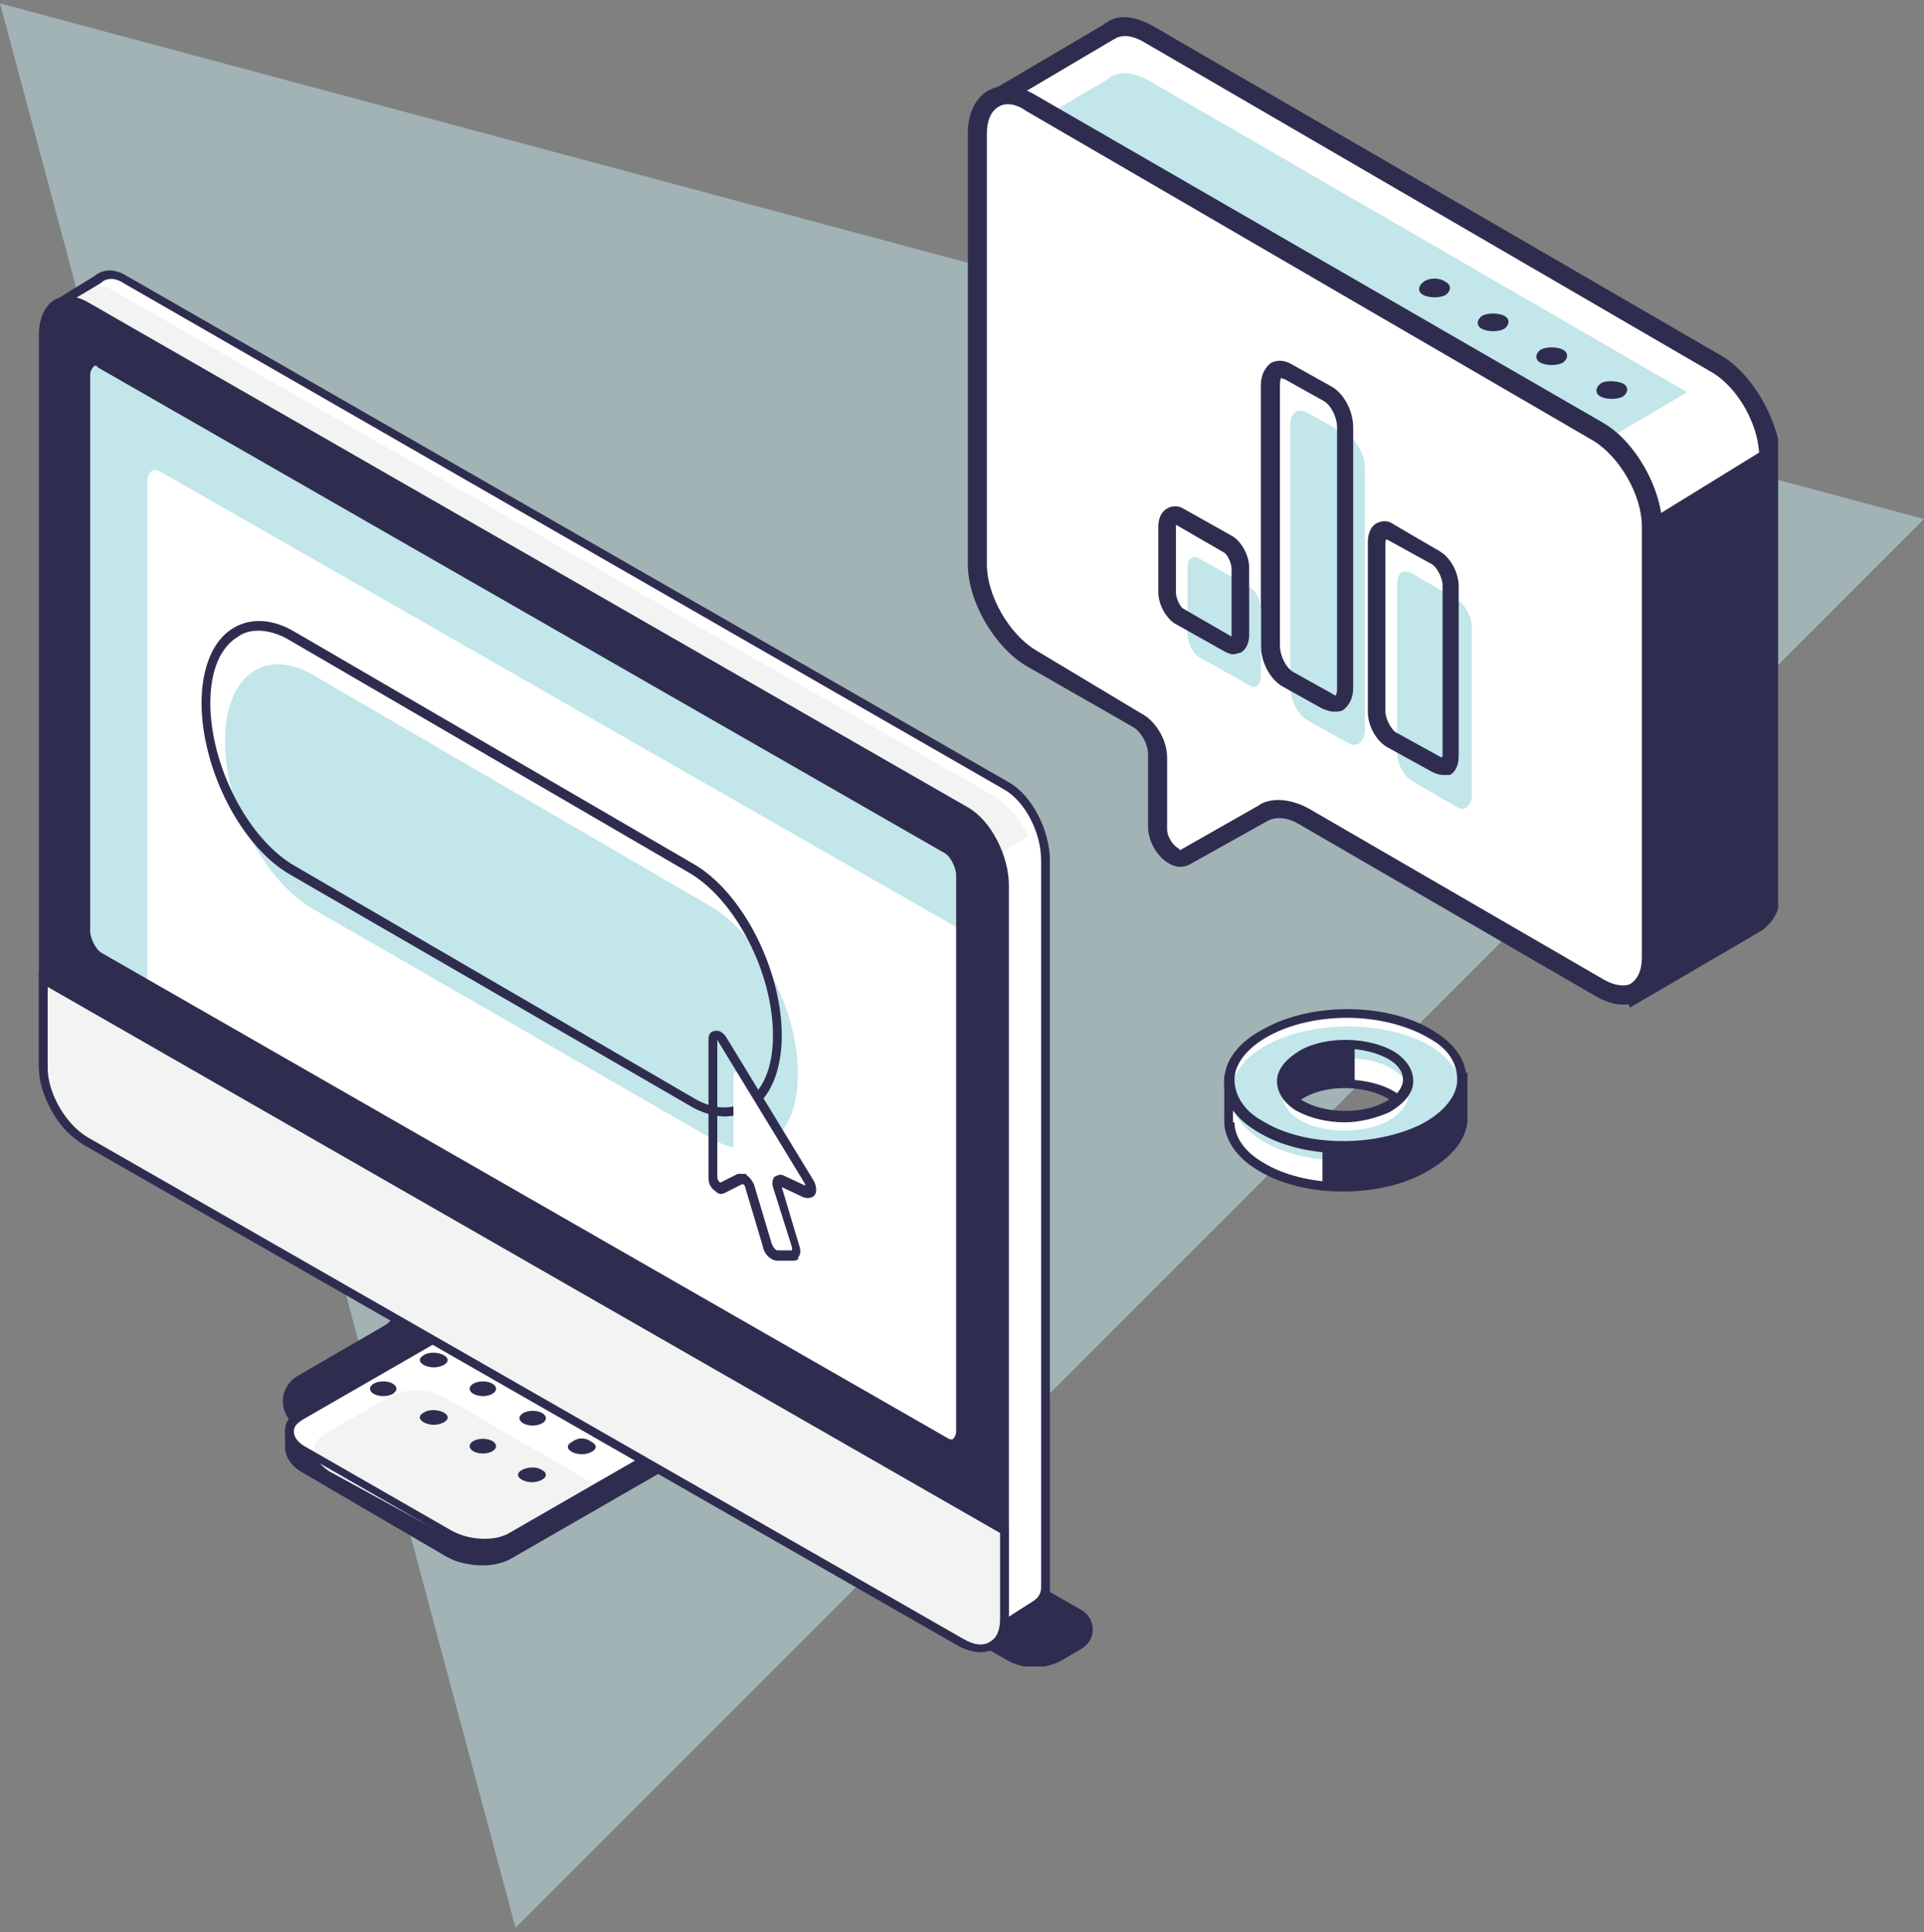 <svg width="250" height="251" viewBox="0 0 250 251" fill="none" xmlns="http://www.w3.org/2000/svg">
<rect x="0" y="0" width="250" height="251" fill="#808080" stroke="none"/>
<path opacity="0.5" d="M250 67.431L66.987 250.443L0 0.443L250 67.431Z" fill="#C2E6EA"/>
<g clip-path="url(#clip0_5949_6412)">
<path d="M189.92 140.457L188.016 141.222C187.445 140.648 186.874 140.074 185.922 139.501C185.731 139.309 185.541 139.309 185.351 139.118C185.541 138.736 185.541 138.162 185.541 137.971C185.351 137.397 181.162 134.529 179.639 133.764C178.306 132.999 171.833 132.808 171.833 132.808L164.789 137.971L165.931 138.545C165.55 138.736 165.17 138.927 164.789 139.118C164.027 139.501 163.456 139.883 162.885 140.266H159.839V145.62C159.839 147.724 161.172 149.636 163.837 151.357C169.358 154.799 179.068 154.99 185.16 151.739C188.397 150.018 189.92 147.724 190.11 145.429L189.92 140.457ZM171.643 147.15L167.835 143.134C168.216 142.752 168.787 142.369 169.358 141.987C172.595 140.266 177.926 140.266 180.972 142.178C181.924 142.752 182.495 143.517 182.876 144.09L171.643 147.15Z" fill="white"/>
<path d="M174.498 154.799C170.31 154.799 166.312 153.842 163.266 151.93C160.791 150.4 159.268 148.297 159.077 146.002V145.811V139.691H162.504C163.075 139.309 163.646 138.926 164.218 138.544H164.408L163.646 137.97L171.833 132.233H172.023C172.785 132.233 178.687 132.616 180.21 133.19C180.21 133.19 186.112 136.632 186.302 137.779C186.302 137.97 186.302 138.162 186.302 138.735C186.302 138.735 186.493 138.735 186.493 138.926C187.254 139.309 187.826 139.883 188.397 140.265L190.681 139.309V145.62C190.491 148.106 188.587 150.4 185.541 152.121C182.304 154.034 178.306 154.799 174.498 154.799ZM160.41 145.811C160.41 147.723 161.743 149.635 164.027 150.974C169.548 154.416 178.687 154.416 184.779 151.356C187.635 149.827 189.349 147.723 189.349 145.62V145.237V141.412L187.826 141.795L187.445 141.412C186.874 140.839 186.302 140.265 185.541 139.883C185.351 139.883 185.351 139.691 185.16 139.691L184.589 139.309L184.779 138.735C184.97 137.97 184.97 137.779 184.97 137.779C184.589 137.397 180.972 134.911 179.449 134.146C178.497 133.763 174.498 133.381 172.023 133.19L165.741 137.588L167.073 138.353L165.931 138.926C165.55 139.118 165.17 139.309 164.789 139.5C164.218 139.883 163.456 140.265 163.075 140.648L162.885 140.839H160.219V145.811H160.41ZM171.452 147.723L166.883 143.134L167.264 142.751C167.645 142.369 168.216 141.795 168.977 141.604C172.404 139.691 177.925 139.883 181.162 141.795C182.114 142.369 182.876 143.134 183.256 144.09L183.637 144.855L171.452 147.723ZM168.596 143.134L171.643 146.384L181.543 143.898C181.162 143.516 180.781 143.134 180.4 142.751C177.545 141.03 172.595 140.839 169.548 142.56C169.168 142.751 168.977 142.942 168.596 143.134Z" fill="#2F2D4F"/>
<path d="M184.971 146.766C178.878 150.017 169.169 150.017 163.647 146.384C158.126 142.942 158.507 137.396 164.599 133.954C170.692 130.703 180.401 130.703 185.923 134.336C191.634 137.97 191.063 143.515 184.971 146.766ZM169.359 137.014C165.932 138.735 165.742 141.794 168.788 143.707C171.834 145.619 176.974 145.619 180.401 143.898C183.638 142.177 184.019 139.117 180.973 137.205C177.736 135.293 172.596 135.101 169.359 137.014Z" fill="white"/>
<path d="M186.112 136.058C180.591 132.616 170.881 132.425 164.789 135.676C162.504 136.823 161.172 138.353 160.41 139.883V144.472C160.981 145.811 162.124 146.958 163.837 148.106C169.358 151.548 179.068 151.739 185.16 148.488C191.253 145.046 191.634 139.692 186.112 136.058ZM180.401 145.62C177.164 147.341 171.833 147.341 168.787 145.429C165.741 143.516 165.931 140.457 169.358 138.736C172.595 137.014 177.926 137.014 180.972 138.927C184.018 140.839 183.637 143.708 180.401 145.62Z" fill="#C2E6EA"/>
<path d="M174.499 149.827C170.31 149.827 166.312 148.87 163.266 146.958C160.41 145.237 158.887 142.942 159.077 140.456C159.077 137.779 160.981 135.293 164.408 133.572C170.691 130.13 180.591 130.321 186.303 133.954C189.159 135.675 190.682 137.97 190.491 140.456C190.491 143.133 188.587 145.619 185.16 147.341C182.305 148.87 178.307 149.827 174.499 149.827ZM175.07 132.233C171.453 132.233 167.835 132.998 164.979 134.528C162.124 136.058 160.41 138.161 160.41 140.265C160.41 142.177 161.552 144.281 164.028 145.619C169.549 149.062 178.687 149.062 184.78 146.002C187.635 144.472 189.349 142.369 189.349 140.265C189.349 138.161 188.207 136.249 185.732 134.911C182.876 133.189 178.878 132.233 175.07 132.233ZM174.689 145.811C172.405 145.811 170.12 145.237 168.406 144.281C166.883 143.325 165.931 141.986 165.931 140.456C165.931 138.926 167.074 137.588 168.978 136.44C172.405 134.528 177.926 134.719 181.162 136.632C182.685 137.588 183.637 138.926 183.637 140.456C183.637 141.986 182.495 143.325 180.591 144.472C178.878 145.237 176.783 145.811 174.689 145.811ZM174.88 136.249C172.976 136.249 171.072 136.632 169.549 137.397C168.026 138.161 167.264 139.309 167.264 140.265C167.264 141.221 167.835 142.177 169.168 142.942C172.024 144.663 176.974 144.855 180.02 143.133C181.543 142.369 182.305 141.221 182.305 140.265C182.305 139.309 181.733 138.353 180.401 137.588C179.068 136.823 176.974 136.249 174.88 136.249Z" fill="#2F2D4F"/>
<path d="M176.022 136.058V140.838L169.359 141.795L168.026 142.751L166.693 140.838L168.216 137.396L173.928 136.058H176.022Z" fill="#2F2D4F"/>
<path d="M171.833 148.87V154.225L182.685 153.268L189.158 148.488L190.11 142.56L188.777 143.516L184.97 146.767L178.687 149.061L171.833 148.87Z" fill="#2F2D4F"/>
<path d="M222.857 47.136L149.177 4.301C147.464 3.345 145.75 3.153 144.608 3.727C144.418 3.727 144.227 3.918 144.037 4.109L129.758 12.524C129.377 12.715 129.568 13.097 129.758 13.289L136.802 16.348L142.133 23.806V55.55C142.133 59.949 145.179 74.291 148.987 76.586L162.695 84.426C164.218 85.382 165.36 87.486 165.36 89.207V98.578C165.36 100.681 167.645 103.167 168.787 102.402L179.068 96.665C180.591 95.9 182.495 96.091 184.589 97.239L191.824 101.446L211.815 129.174L227.998 119.804L228.188 119.613C229.33 118.848 229.711 117.509 229.711 115.406V59.375C229.901 54.786 226.665 49.431 222.857 47.136Z" fill="white"/>
<path d="M206.864 58.227L219.239 50.961L149.177 10.42C147.464 9.464 145.75 9.272 144.608 9.846C144.417 9.846 144.227 10.037 144.037 10.229L133.375 16.539L136.802 18.069L142.133 25.527V57.271C142.133 57.654 142.133 58.036 142.133 58.227L169.739 74.482L206.864 58.227Z" fill="#C2E6EA"/>
<path d="M223.618 46.18L149.748 3.344C147.654 2.197 145.56 1.814 144.036 2.77C143.846 2.962 143.465 2.962 143.465 3.153L129.186 11.567C128.615 11.95 128.425 12.332 128.425 13.097H128.234H128.425C128.425 13.671 128.806 14.244 129.377 14.435L136.231 17.495L141.181 24.38V55.741C141.181 60.522 144.608 75.438 148.796 77.733L162.504 85.573C163.646 86.147 164.598 87.868 164.598 89.207V98.577C164.598 100.681 165.931 102.593 167.264 103.358C168.216 103.932 169.168 103.932 169.929 103.549L180.21 97.812C181.352 97.239 182.875 97.43 184.398 98.386L191.443 102.402L211.243 129.939L211.814 130.895L229.139 120.76L229.33 120.569C230.663 119.421 231.424 117.891 231.424 115.405V59.375C231.043 54.403 227.616 48.475 223.618 46.18ZM214.289 67.598L192.204 100.107L185.35 96.091C182.875 94.752 180.4 94.561 178.687 95.517L168.596 101.254C168.596 101.254 168.406 101.254 168.406 101.063C167.644 100.681 166.883 99.533 166.883 98.577V89.207C166.883 87.103 165.36 84.426 163.456 83.47L149.748 75.438C146.321 73.335 143.465 59.566 143.465 55.55V23.423L137.754 15.392L131.852 12.714L144.798 5.065C144.988 5.065 144.988 4.874 145.179 4.874C146.131 4.492 147.273 4.683 148.606 5.448L222.285 48.283C225.712 50.196 228.378 54.976 228.568 58.801L214.289 67.598Z" fill="#2F2D4F"/>
<path d="M133.947 13.289L207.627 56.124C211.434 58.419 214.481 63.774 214.481 68.172V124.203C214.481 128.601 211.434 130.513 207.627 128.218L169.549 106.227C167.455 105.079 165.551 104.888 164.028 105.653L153.747 111.39C152.414 112.155 150.32 109.86 150.32 107.565V98.195C150.32 96.474 149.178 94.371 147.655 93.414L133.947 85.574C130.139 83.279 127.093 77.925 127.093 73.526V17.305C126.903 12.906 130.139 11.185 133.947 13.289Z" fill="white"/>
<path d="M208.388 54.977L134.518 12.332C132.233 10.994 130.139 10.803 128.425 11.759C126.712 12.715 125.76 14.818 125.76 17.304V73.335C125.76 78.116 129.187 84.044 133.375 86.53L147.083 94.37C148.225 94.944 149.177 96.665 149.177 98.004V107.374C149.177 109.478 150.51 111.39 151.843 112.155C152.795 112.729 153.747 112.729 154.508 112.346L164.789 106.609C165.931 106.036 167.454 106.227 168.978 107.183L207.245 129.366C208.578 130.131 209.72 130.513 210.863 130.513C211.815 130.513 212.576 130.322 213.338 129.939C215.051 128.983 216.003 126.88 216.003 124.394V68.172C215.813 63.391 212.576 57.463 208.388 54.977ZM208.388 127.262L170.12 105.079C168.787 104.314 167.264 103.932 166.122 103.932C165.17 103.932 164.218 104.123 163.456 104.697L153.366 110.434C153.366 110.434 153.175 110.434 153.175 110.243C152.414 109.86 151.652 108.713 151.652 107.757V98.386C151.652 96.091 150.129 93.606 148.225 92.649L134.518 84.426C131.091 82.323 128.235 77.351 128.235 73.335V17.304C128.235 15.583 128.806 14.436 129.758 13.862C130.71 13.289 132.043 13.48 133.375 14.436L207.055 57.272C210.482 59.375 213.338 64.347 213.338 68.363V124.394C213.338 126.115 212.767 127.262 211.815 127.836C211.053 128.218 209.72 128.027 208.388 127.262Z" fill="#2F2D4F"/>
<path d="M175.07 96.473L169.929 93.605C168.596 92.84 167.645 90.927 167.645 89.206V55.358C167.645 53.637 168.596 52.872 169.929 53.637L175.07 56.506C176.402 57.271 177.354 59.183 177.354 60.904V94.752C177.354 96.473 176.212 97.238 175.07 96.473Z" fill="#C2E6EA"/>
<path d="M173.356 92.457C172.785 92.457 172.404 92.266 171.833 92.075L166.693 89.207C164.979 88.25 163.837 85.956 163.837 83.852V50.004C163.837 48.666 164.408 47.709 165.17 47.136C165.931 46.753 166.883 46.753 167.835 47.327L172.975 50.195C174.689 51.151 175.831 53.446 175.831 55.55V89.398C175.831 90.736 175.26 91.692 174.499 92.266C174.118 92.457 173.737 92.457 173.356 92.457ZM166.502 49.048C166.312 49.048 166.502 49.048 166.502 49.048C166.502 49.048 166.312 49.239 166.312 50.004V83.852C166.312 85.191 167.073 86.721 168.025 87.294L173.166 90.163C173.356 90.354 173.547 90.354 173.547 90.354C173.547 90.354 173.737 90.163 173.737 89.398V55.55C173.737 54.211 172.975 52.681 172.024 52.108L166.883 49.239C166.502 49.239 166.502 49.048 166.502 49.048Z" fill="#2F2D4F"/>
<path d="M189.349 104.887L183.447 101.445C182.495 100.871 181.543 99.341 181.543 97.811V75.82C181.543 74.481 182.305 73.908 183.447 74.481L189.349 77.923C190.301 78.497 191.253 80.027 191.253 81.557V103.548C191.062 104.696 190.301 105.461 189.349 104.887Z" fill="#C2E6EA"/>
<path d="M187.445 100.68C187.064 100.68 186.493 100.489 186.112 100.297L180.21 97.046C178.878 96.282 177.735 94.369 177.735 92.457V70.465C177.735 69.318 178.116 68.362 178.878 67.979C179.639 67.597 180.401 67.597 181.162 68.171L187.064 71.613C188.397 72.378 189.539 74.29 189.539 76.202V98.194C189.539 99.341 189.159 100.297 188.397 100.68C188.016 100.68 187.826 100.68 187.445 100.68ZM187.255 98.385C187.255 98.385 187.255 98.576 187.255 98.385C187.445 98.385 187.445 98.194 187.445 98.003V76.011C187.445 75.055 186.684 73.716 186.112 73.334L180.21 70.083C180.21 70.083 180.02 70.083 180.02 70.465V92.457C180.02 93.413 180.782 94.752 181.353 95.134L187.255 98.385Z" fill="#2F2D4F"/>
<path d="M162.314 89.015L155.84 85.381C154.889 84.808 154.317 83.469 154.317 82.322V73.716C154.317 72.569 155.079 71.995 155.84 72.569L162.314 76.202C163.266 76.776 163.837 78.115 163.837 79.262V87.867C163.837 89.015 163.075 89.588 162.314 89.015Z" fill="#C2E6EA"/>
<path d="M160.219 84.999C159.839 84.999 159.458 84.808 159.077 84.617L152.604 80.983C151.462 80.218 150.51 78.497 150.51 76.967V68.362C150.51 67.406 150.891 66.45 151.652 66.067C152.223 65.685 153.175 65.685 153.746 66.067L160.219 69.701C161.362 70.465 162.314 72.186 162.314 73.716V82.513C162.314 83.469 161.933 84.425 161.171 84.808C160.981 84.808 160.6 84.999 160.219 84.999ZM152.794 68.171C152.794 68.171 152.794 68.362 152.794 68.171V76.967C152.794 77.732 153.366 78.88 153.746 79.071L160.029 82.704V82.513V73.908C160.029 73.143 159.458 71.995 159.077 71.804L152.794 68.171Z" fill="#2F2D4F"/>
<path d="M210.863 49.813C211.624 50.196 211.624 50.961 210.863 51.534C210.101 51.917 208.768 51.917 208.007 51.534C207.245 51.152 207.245 50.387 208.007 49.813C208.578 49.431 209.911 49.431 210.863 49.813Z" fill="#2F2D4F"/>
<path d="M203.056 45.416C203.817 45.798 203.817 46.563 203.056 47.137C202.294 47.519 200.962 47.519 200.2 47.137C199.439 46.754 199.439 45.989 200.2 45.416C200.962 45.033 202.294 45.033 203.056 45.416Z" fill="#2F2D4F"/>
<path d="M195.441 41.017C196.202 41.4 196.202 42.165 195.441 42.738C194.679 43.121 193.346 43.121 192.585 42.738C191.823 42.356 191.823 41.591 192.585 41.017C193.346 40.635 194.679 40.635 195.441 41.017Z" fill="#2F2D4F"/>
<path d="M187.825 36.619C188.587 37.001 188.587 37.766 187.825 38.34C187.064 38.722 185.731 38.722 184.97 38.34C184.208 37.957 184.208 37.192 184.97 36.619C185.731 36.045 187.064 36.045 187.825 36.619Z" fill="#2F2D4F"/>
<path d="M29.995 143.325L23.712 146.959C21.428 148.297 21.428 151.739 23.712 152.887L49.986 167.803C51.699 168.759 51.699 171.245 49.986 172.201L38.753 178.703C36.088 180.233 36.088 183.866 38.753 185.396L59.505 197.444C63.503 199.738 68.644 199.738 72.642 197.444L85.969 189.794L130.71 215.61C132.995 216.949 135.85 216.949 138.135 215.61L140.42 214.272C142.514 213.124 142.514 210.256 140.42 209.109L33.613 148.297L29.995 143.325Z" fill="#2F2D4F"/>
<path d="M131.091 102.018L16.288 36.235C14.765 35.47 13.623 35.47 12.671 36.235L6.959 39.677L11.148 45.605V134.91C11.148 138.735 13.432 142.942 16.288 144.663L123.285 206.048L128.807 213.888L134.137 210.637C135.28 210.064 136.041 208.534 136.041 206.43V111.771C136.232 107.946 133.947 103.548 131.091 102.018Z" fill="white"/>
<path d="M103.866 97.238L8.482 43.693L6.959 40.251L11.148 37.765C12.099 37 13.432 37 14.765 37.765L129.378 103.548C130.901 104.505 132.424 106.226 133.376 108.138L133.566 108.712L126.903 112.728L103.866 97.238Z" fill="#F2F3F3"/>
<path d="M134.518 111.962L128.235 115.787L128.807 118.081L134.518 114.639V111.962Z" fill="white"/>
<path d="M12.29 35.853C13.432 34.897 14.955 34.897 16.478 35.853L131.091 101.636C134.137 103.357 136.422 107.947 136.422 111.771V206.431C136.422 208.725 135.66 210.447 134.328 211.02L128.616 214.462L122.904 206.239L15.907 145.046C13.051 143.325 10.767 138.735 10.767 134.91V45.797L6.388 39.486L12.29 35.853ZM11.719 45.414V134.91C11.719 138.544 13.813 142.56 16.478 144.089L123.476 205.475L128.806 213.124L129.949 212.359L130.139 210.638L134.328 207.961C134.899 207.578 135.28 207.004 135.28 206.239V111.771C135.28 108.138 133.185 104.122 130.52 102.592L16.097 36.809C14.955 36.044 13.813 36.044 13.051 36.809L7.911 39.869L11.719 45.414Z" fill="#2F2D4F"/>
<path d="M44.275 182.718L67.502 169.523C69.787 168.184 73.594 168.376 76.069 169.906L90.158 177.937L96.822 180.997V183.865C96.631 184.63 96.06 185.395 95.108 185.969L66.55 202.415C65.598 202.988 64.265 203.371 62.742 203.371C61.029 203.371 59.315 202.988 57.983 202.224L39.325 191.323C37.992 190.558 37.23 189.602 37.04 188.264C37.04 188.072 37.04 188.072 37.04 188.072V185.586L44.275 182.718Z" fill="#2F2D4F"/>
<path d="M94.918 183.1L66.359 199.546C64.265 200.694 60.648 200.502 58.363 199.164L39.705 188.455C37.23 187.116 37.04 185.013 39.134 183.865L67.692 167.419C69.786 166.272 73.404 166.463 75.688 167.802L94.346 178.511C96.821 179.849 97.012 181.953 94.918 183.1Z" fill="white"/>
<path d="M42.181 186.352L49.986 181.763C52.461 180.233 55.698 180.233 58.173 181.763L77.593 193.045L65.788 199.738C63.694 200.886 60.077 200.694 57.792 199.356L42.752 191.133C40.467 189.603 40.086 187.5 42.181 186.352Z" fill="#F2F3F3"/>
<path d="M62.742 200.885C64.075 200.885 65.408 200.503 66.55 199.929L95.108 183.483C96.25 182.91 96.822 181.953 96.822 180.997C96.822 179.85 96.06 178.703 94.537 177.938L75.879 167.229C73.214 165.699 69.596 165.699 67.312 166.846L38.754 183.292C37.611 183.866 37.04 184.822 37.04 185.778C37.04 186.925 37.802 188.073 39.325 188.838L57.983 199.547C59.315 200.503 61.219 200.885 62.742 200.885ZM94.727 182.718L66.169 199.164C64.265 200.312 60.838 200.12 58.554 198.782L39.896 188.073C38.754 187.499 38.182 186.734 38.182 185.969C38.182 185.204 38.754 184.822 39.325 184.439L67.883 167.994C69.787 166.846 73.213 167.037 75.498 168.376L94.156 179.085C95.298 179.659 95.87 180.424 95.87 181.188C95.87 181.953 95.298 182.336 94.727 182.718Z" fill="#2F2D4F"/>
<path d="M7.149 38.913C8.291 38.339 9.624 38.339 11.147 39.104L125.76 104.887C128.806 106.609 131.091 111.198 131.091 115.023V209.682C131.091 211.785 130.329 212.742 129.568 213.124C129.187 213.315 128.616 213.507 127.854 213.507C126.902 213.507 125.76 213.124 124.618 212.55L10.386 148.297C7.53 146.767 5.055 142.177 5.055 138.353V43.502C5.055 41.399 5.816 39.678 7.149 38.913Z" fill="#2F2D4F"/>
<path d="M5.626 127.261V138.735C5.626 142.177 8.101 146.384 11.147 148.105L124.999 213.506C128.045 215.227 130.52 213.888 130.52 210.446V198.972L5.626 127.261Z" fill="#F2F3F3"/>
<path d="M127.473 214.653C128.045 214.653 128.616 214.462 129.187 214.271C130.329 213.506 131.091 212.167 131.091 210.255V198.399L130.9 198.207L5.055 126.305V138.735C5.055 142.368 7.72 146.766 10.766 148.679L124.618 213.888C125.76 214.462 126.712 214.653 127.473 214.653ZM129.948 199.164V210.255C129.948 211.785 129.568 212.741 128.616 213.315C127.664 213.888 126.522 213.697 125.189 212.932L11.338 147.723C8.482 146.001 6.197 141.986 6.197 138.735V128.217L129.948 199.164Z" fill="#2F2D4F"/>
<path d="M123.095 187.308L13.051 124.202C12.099 123.628 11.338 122.098 11.338 120.76V48.666C11.338 47.327 12.099 46.753 13.051 47.327L123.095 110.433C124.047 111.007 124.808 112.537 124.808 113.875V186.161C124.808 187.308 124.047 187.882 123.095 187.308Z" fill="#C2E6EA"/>
<path d="M20.857 61.287C19.905 60.713 19.144 61.287 19.144 62.626V128.027L123.095 187.499C124.047 188.073 124.808 187.499 124.808 186.161V120.76L20.857 61.287Z" fill="white"/>
<path d="M123.856 188.073C124.047 188.073 124.428 188.073 124.618 187.882C125.189 187.499 125.57 186.926 125.57 185.97V113.684C125.57 112.155 124.618 110.433 123.476 109.86L13.432 46.754C12.861 46.371 12.29 46.371 11.719 46.754C11.147 47.136 10.767 47.71 10.767 48.666V120.951C10.767 122.481 11.719 124.202 12.861 124.776L122.904 187.882C123.095 188.073 123.476 188.073 123.856 188.073ZM12.29 47.519C12.48 47.519 12.671 47.519 12.671 47.71L122.714 110.816C123.476 111.198 124.237 112.728 124.237 113.684V185.97C124.237 186.352 124.047 186.735 123.856 186.926C123.666 187.117 123.285 186.926 123.285 186.926L13.242 123.82C12.48 123.437 11.719 121.907 11.719 120.951V48.666C11.719 48.283 11.909 47.901 12.099 47.71C12.29 47.519 12.29 47.519 12.29 47.519Z" fill="#2F2D4F"/>
<path d="M92.442 147.915L40.657 118.083C34.374 114.449 29.233 104.696 29.233 96.282C29.233 87.868 34.374 84.044 40.657 87.677L92.251 117.7C98.534 121.334 103.675 131.086 103.675 139.5C103.675 147.723 98.725 151.548 92.442 147.915Z" fill="#C2E6EA"/>
<path d="M94.156 145.046C92.632 145.046 90.919 144.472 89.396 143.516L37.801 113.684C31.328 110.051 26.188 99.915 26.188 91.31C26.188 86.72 27.711 83.087 30.376 81.557C32.661 80.219 35.517 80.41 38.372 82.131L89.967 112.154C96.44 115.787 101.581 125.923 101.581 134.528C101.581 139.118 100.058 142.751 97.392 144.281C96.44 144.663 95.488 145.046 94.156 145.046ZM33.613 81.94C32.661 81.94 31.709 82.131 30.947 82.705C28.663 84.043 27.33 87.103 27.33 91.31C27.33 99.533 32.28 109.094 38.372 112.537L89.967 142.56C92.442 144.09 94.917 144.281 96.821 143.133C99.106 141.795 100.438 138.735 100.438 134.528C100.438 126.305 95.488 116.744 89.396 113.301L37.801 83.278C36.278 82.322 34.755 81.94 33.613 81.94Z" fill="#2F2D4F"/>
<path d="M95.298 139.692V157.859C95.298 158.624 96.059 159.389 96.44 159.198L98.915 158.05C99.296 157.859 99.867 158.242 99.867 159.006L102.152 166.656C102.342 167.421 103.104 167.994 103.484 167.994H105.388C105.96 167.994 106.15 167.421 105.96 166.656L103.675 159.006C103.484 158.433 103.675 158.05 104.246 158.242L107.483 159.771C108.054 160.154 108.435 159.389 107.863 158.624L96.44 139.883C96.059 139.118 95.298 139.118 95.298 139.692Z" fill="white"/>
<path d="M103.104 163.787H101.01C100.248 163.787 99.296 163.022 99.106 161.875L96.821 154.225C96.821 154.034 96.631 153.843 96.44 153.843L94.156 154.99C93.775 155.182 93.394 155.182 93.013 154.799C92.442 154.417 92.061 153.843 92.061 153.078V134.911C92.061 134.337 92.442 133.955 92.823 133.955C93.394 133.764 93.965 134.146 94.346 134.72L105.769 153.461C106.15 154.225 106.15 154.99 105.769 155.373C105.579 155.564 105.008 155.755 104.437 155.564L101.581 154.225L103.866 161.875C104.056 162.448 104.056 163.022 103.675 163.405C103.866 163.596 103.485 163.787 103.104 163.787ZM96.631 152.504C96.821 152.504 97.012 152.504 97.012 152.696C97.392 152.887 97.773 153.461 97.963 153.843L100.248 161.492C100.439 162.066 100.819 162.448 101.01 162.448H102.914C102.914 162.448 102.914 162.257 102.914 162.066L100.439 154.225C100.248 153.652 100.439 153.078 100.629 152.887C101.01 152.696 101.39 152.504 101.771 152.696L104.627 154.034V153.843L93.204 135.102V152.887C93.204 153.269 93.394 153.461 93.585 153.652L95.869 152.504C96.25 152.504 96.44 152.504 96.631 152.504Z" fill="#2F2D4F"/>
<path d="M70.357 190.94C71.118 191.323 71.118 191.896 70.357 192.279C69.595 192.661 68.643 192.661 67.882 192.279C67.12 191.896 67.12 191.323 67.882 190.94C68.643 190.558 69.786 190.558 70.357 190.94Z" fill="#2F2D4F"/>
<path d="M76.83 187.307C77.592 187.69 77.592 188.263 76.83 188.646C76.069 189.028 75.117 189.028 74.355 188.646C73.594 188.263 73.594 187.69 74.355 187.307C75.117 186.734 76.069 186.734 76.83 187.307Z" fill="#2F2D4F"/>
<path d="M62.742 188.837C63.688 188.837 64.455 188.409 64.455 187.881C64.455 187.353 63.688 186.925 62.742 186.925C61.795 186.925 61.028 187.353 61.028 187.881C61.028 188.409 61.795 188.837 62.742 188.837Z" fill="#2F2D4F"/>
<path d="M69.215 185.203C70.162 185.203 70.929 184.775 70.929 184.247C70.929 183.719 70.162 183.291 69.215 183.291C68.269 183.291 67.502 183.719 67.502 184.247C67.502 184.775 68.269 185.203 69.215 185.203Z" fill="#2F2D4F"/>
<path d="M57.602 183.482C58.363 183.865 58.363 184.438 57.602 184.821C56.84 185.203 55.888 185.203 55.127 184.821C54.365 184.438 54.365 183.865 55.127 183.482C55.698 183.1 56.84 183.1 57.602 183.482Z" fill="#2F2D4F"/>
<path d="M62.742 181.378C63.688 181.378 64.455 180.95 64.455 180.422C64.455 179.894 63.688 179.466 62.742 179.466C61.795 179.466 61.028 179.894 61.028 180.422C61.028 180.95 61.795 181.378 62.742 181.378Z" fill="#2F2D4F"/>
<path d="M49.795 181.378C50.742 181.378 51.509 180.95 51.509 180.422C51.509 179.894 50.742 179.466 49.795 179.466C48.849 179.466 48.082 179.894 48.082 180.422C48.082 180.95 48.849 181.378 49.795 181.378Z" fill="#2F2D4F"/>
<path d="M57.602 176.024C58.363 176.407 58.363 176.98 57.602 177.363C56.84 177.745 55.888 177.745 55.127 177.363C54.365 176.98 54.365 176.407 55.127 176.024C55.698 175.642 56.84 175.642 57.602 176.024Z" fill="#2F2D4F"/>
</g>
<defs>
<clipPath id="clip0_5949_6412">
<rect width="225.989" height="214.752" fill="white" transform="translate(5.055 1.753)"/>
</clipPath>
</defs>
</svg>
